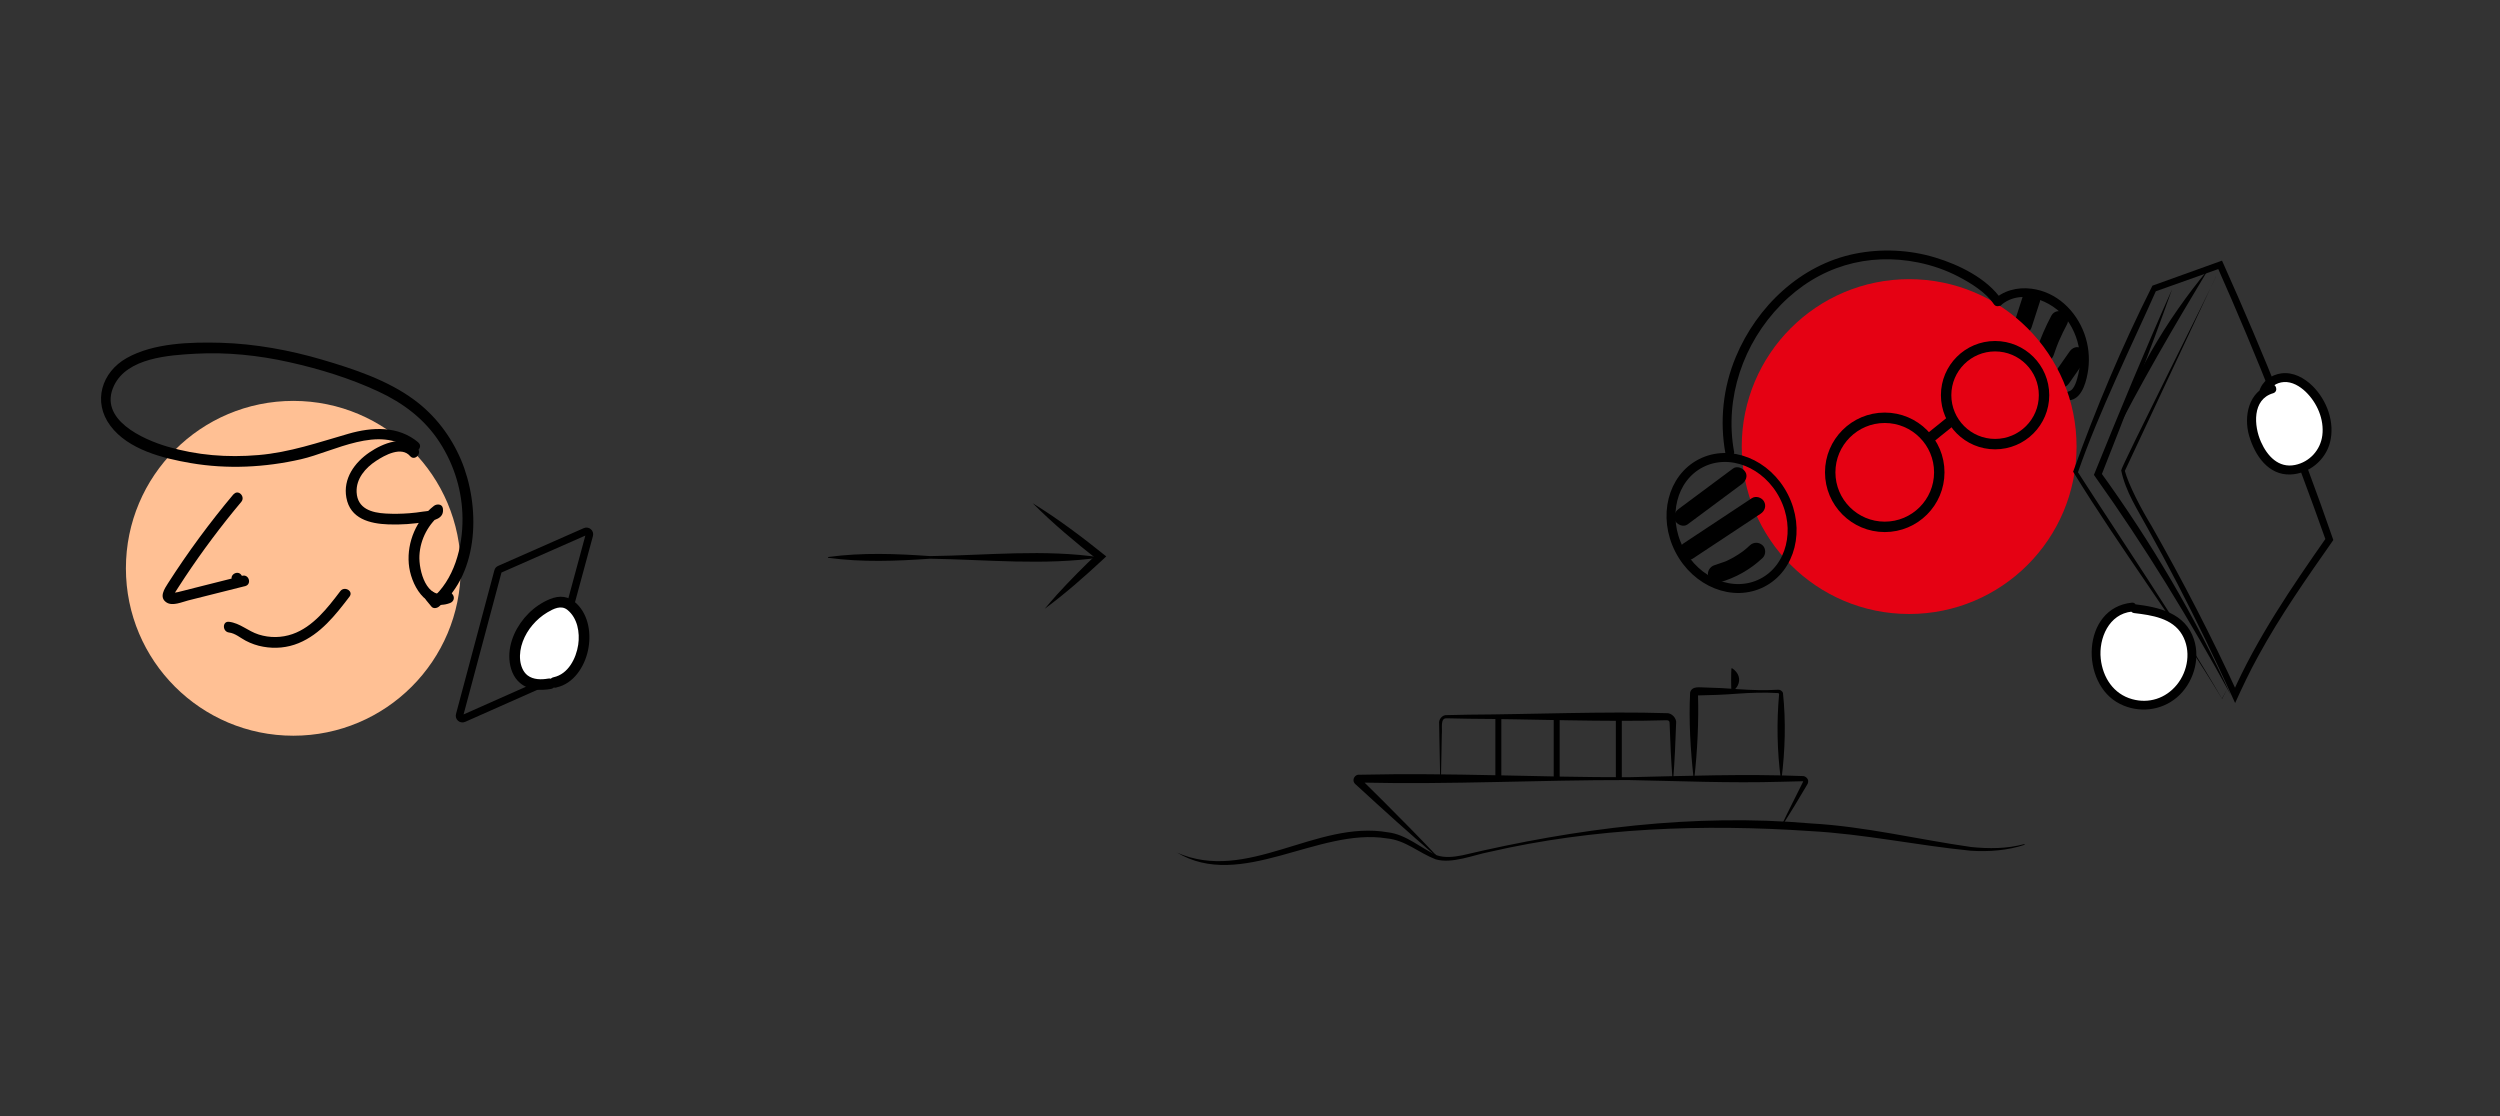 <svg width="336" height="150" fill="none" xmlns="http://www.w3.org/2000/svg"><rect width="100%" height="100%" fill="#333333" stroke="none"/><path d="M111.318 74.86C115.888 74.24 120.448 74.42 125.018 74.74C132.628 74.64 140.388 73.78 147.908 74.92C140.358 76.03 132.638 75.21 125.018 75.09C120.448 75.41 115.888 75.59 111.318 74.97C111.258 74.97 111.258 74.87 111.318 74.86Z" fill="black"/><path d="M138.791 67.63C142.261 69.77 145.511 72.23 148.681 74.78L148.221 75.21C145.721 77.53 143.161 79.79 140.411 81.82C140.951 81.15 141.531 80.53 142.091 79.88C143.811 77.99 145.621 76.18 147.471 74.41L147.511 75.23C144.481 72.84 141.511 70.36 138.781 67.62L138.791 67.63Z" fill="black"/><path d="M268.632 41.3C271.312 38.55 275.842 40.3 277.812 43C278.812 44.38 279.422 46.06 279.532 47.77C279.582 48.62 279.532 49.48 279.322 50.3C279.162 50.97 278.832 52.4 278.072 52.59C277.312 52.78 277.642 53.93 278.392 53.75C279.952 53.36 280.472 51 280.662 49.63C280.872 48.03 280.692 46.38 280.142 44.86C279.012 41.74 276.392 39.22 273.022 38.8C271.122 38.56 269.162 39.05 267.802 40.44C267.262 40.99 268.112 41.84 268.652 41.29L268.632 41.3Z" fill="black"/><path d="M278.15 47.25C277.44 48.27 276.72 49.29 276.01 50.31C275.84 50.55 275.81 50.96 275.89 51.23C275.97 51.5 276.18 51.81 276.44 51.95C276.72 52.1 277.06 52.17 277.36 52.07C277.66 51.97 277.89 51.79 278.08 51.52C278.79 50.5 279.51 49.48 280.22 48.46C280.39 48.22 280.42 47.81 280.34 47.54C280.26 47.27 280.05 46.96 279.79 46.82C279.51 46.67 279.17 46.6 278.87 46.7C278.57 46.8 278.34 46.98 278.15 47.25Z" fill="black"/><path d="M271.84 39.91C271.47 41.05 271.1 42.2 270.73 43.34C270.54 43.94 270.96 44.68 271.57 44.82C272.23 44.97 272.84 44.62 273.05 43.98C273.42 42.84 273.79 41.69 274.16 40.55C274.35 39.95 273.93 39.21 273.32 39.07C272.66 38.92 272.05 39.27 271.84 39.91Z" fill="black"/><path d="M275.72 42.39C274.92 43.9 274.24 45.47 273.69 47.09C273.49 47.68 273.92 48.43 274.53 48.57C275.2 48.72 275.79 48.37 276.01 47.73C276.13 47.36 276.27 47 276.4 46.64C276.47 46.46 276.54 46.28 276.61 46.1C276.65 46 276.69 45.89 276.74 45.79C276.6 46.1 276.74 45.79 276.77 45.73C277.08 45.01 277.43 44.3 277.8 43.6C278.1 43.05 277.96 42.27 277.37 41.96C276.81 41.67 276.04 41.8 275.73 42.39H275.72Z" fill="black"/><path d="M256.59 82.52C269.016 82.52 279.09 72.446 279.09 60.02C279.09 47.594 269.016 37.52 256.59 37.52C244.163 37.52 234.09 47.594 234.09 60.02C234.09 72.446 244.163 82.52 256.59 82.52Z" fill="#E50113"/><path d="M233.052 60.67C231.752 53.5 234.292 46.12 239.362 40.95C244.432 35.78 251.052 33.91 257.822 35.28C259.692 35.66 261.512 36.29 263.202 37.17C264.892 38.05 266.872 39.27 267.972 40.88C268.402 41.52 269.442 40.92 269.012 40.27C267.082 37.42 263.262 35.56 260.052 34.6C256.592 33.56 252.872 33.39 249.322 34.1C242.012 35.57 236.132 41.18 233.302 47.95C231.572 52.08 231.102 56.58 231.902 60.98C232.042 61.74 233.192 61.42 233.062 60.66L233.052 60.67Z" fill="black"/><path d="M253.31 70.81C257.359 70.81 260.64 67.528 260.64 63.48C260.64 59.432 257.359 56.15 253.31 56.15C249.262 56.15 245.98 59.432 245.98 63.48C245.98 67.528 249.262 70.81 253.31 70.81Z" stroke="black" stroke-width="1.4" stroke-miterlimit="10"/><path d="M268.139 59.69C271.773 59.69 274.719 56.744 274.719 53.11C274.719 49.476 271.773 46.53 268.139 46.53C264.505 46.53 261.559 49.476 261.559 53.11C261.559 56.744 264.505 59.69 268.139 59.69Z" stroke="black" stroke-width="1.4" stroke-miterlimit="10"/><path d="M259.148 59.06L262.758 56.15" stroke="black" stroke-width="1.4" stroke-miterlimit="10"/><path d="M291.932 38.86C288.932 47.29 285.692 55.62 282.402 63.94L282.342 63.49C289.112 72.85 295.032 82.87 299.802 93.39C294.282 83.26 288.262 73.43 281.572 64.04L281.422 63.82L281.522 63.58C284.882 55.29 288.292 47.03 291.932 38.86Z" fill="black"/><path d="M283.59 59.69C286.36 51.08 291.06 43.09 296.83 36.15C292.24 43.78 287.56 51.74 283.59 59.69Z" fill="black"/><path d="M297.819 37.17L285.579 63.29C286.089 65.18 287.779 68.42 289.159 70.67C293.349 78.04 297.249 85.57 300.779 93.28H299.999C303.319 85.78 307.979 78.94 312.669 72.24L312.609 72.67C308.189 60.2 303.349 47.87 297.969 35.78L298.539 36.02L289.739 39.15C286.799 45.79 282.039 55.47 279.279 63.47C285.029 72.43 292.819 83.86 298.629 93.89L299.379 92.52L298.659 93.91V93.93L298.629 93.91C292.369 83.47 284.989 73.78 278.629 63.4C281.669 54.92 285.169 46.6 289.209 38.55L289.289 38.39L289.459 38.33L298.249 35.17L298.639 35.03L298.809 35.41C304.269 47.58 309.249 59.97 313.599 72.58C310.039 77.66 306.479 82.73 303.509 88.17C302.379 90.22 301.369 92.35 300.399 94.49L300.009 93.63C297.669 88.5 295.229 83.42 292.629 78.42C291.329 75.92 289.999 73.43 288.629 70.97C287.299 68.51 285.679 66.09 285.089 63.22C284.949 62.99 297.839 37.38 297.829 37.17H297.819Z" fill="black"/><path d="M286.519 81.6C284.799 81.73 283.249 82.91 282.439 84.44C281.629 85.97 281.519 87.8 281.879 89.49C282.109 90.56 282.529 91.59 283.199 92.45C284.829 94.56 287.929 95.34 290.409 94.36C292.889 93.38 294.589 90.75 294.589 88.08C294.589 86.6 294.089 85.1 293.069 84.04C291.509 82.41 289.069 82.06 286.829 81.8" fill="white"/><path d="M286.519 81C279.759 81.68 279.479 91.92 284.949 94.62C287.449 95.86 290.449 95.54 292.579 93.73C294.709 91.92 295.769 88.69 294.869 85.94C293.709 82.38 290.149 81.59 286.839 81.2C286.069 81.11 286.079 82.31 286.839 82.4C289.179 82.68 291.979 83.07 293.279 85.31C294.509 87.42 294.079 90.18 292.569 92.03C291.059 93.88 288.799 94.59 286.569 93.97C284.049 93.28 282.609 91.05 282.339 88.53C282.049 85.78 283.449 82.51 286.519 82.2C287.279 82.12 287.289 80.92 286.519 81Z" fill="black"/><path d="M305.338 52.28C303.918 52.65 302.908 54.01 302.648 55.45C302.388 56.89 302.748 58.38 303.348 59.71C303.888 60.91 304.648 62.06 305.798 62.7C308.078 63.97 311.228 62.56 312.278 60.16C313.328 57.77 312.558 54.86 310.888 52.85C309.998 51.79 308.798 50.89 307.418 50.75C306.038 50.61 304.518 51.44 304.208 52.79" fill="white"/><path d="M305.18 51.7C302.22 52.56 301.51 55.95 302.29 58.59C303.07 61.23 304.87 63.89 307.85 63.77C310.33 63.67 312.53 61.86 313.15 59.47C313.84 56.77 312.74 53.79 310.8 51.87C309.7 50.79 308.2 49.97 306.62 50.18C305.24 50.36 304 51.26 303.63 52.64C303.43 53.39 304.59 53.71 304.79 52.96C305.04 52 305.98 51.41 306.94 51.35C308.06 51.27 309.1 51.91 309.88 52.65C311.42 54.13 312.39 56.37 312.12 58.52C311.87 60.49 310.41 62.09 308.46 62.49C306.23 62.95 304.71 61.27 303.88 59.4C302.92 57.26 302.66 53.68 305.51 52.85C306.25 52.63 305.94 51.48 305.19 51.69L305.18 51.7Z" fill="black"/><path d="M239.449 110.91C240.369 108.95 241.399 106.97 242.349 105.04C242.319 104.99 242.349 105 242.249 105C241.289 105.03 240.329 105.06 239.369 105.07C232.529 105.27 225.699 104.97 218.869 104.84C206.939 104.82 194.929 105.46 182.999 105.18H182.679C182.569 105.18 182.719 105.18 182.779 105.13C182.939 105.04 182.979 104.83 182.879 104.68C182.789 104.57 182.879 104.68 182.909 104.7C183.599 105.37 185.159 106.93 185.869 107.63C188.289 110.05 190.689 112.48 193.039 114.97L192.969 115.05C189.419 112.01 185.899 108.82 182.459 105.66L182.219 105.44C182.169 105.39 182.179 105.43 182.019 105.23C181.689 104.73 182.139 104.06 182.679 104.12H182.999C194.939 103.84 206.939 104.48 218.869 104.46C226.659 104.28 234.459 104 242.249 104.3C242.579 104.26 243.049 104.62 243.019 105.01C243.039 105.2 242.909 105.43 242.869 105.48C241.789 107.31 240.679 109.17 239.539 110.96L239.439 110.91H239.449Z" fill="black"/><path d="M193.558 104.64C193.528 103.54 193.448 98.25 193.418 97.27C193.318 96.7 193.868 96.03 194.488 96.11L197.438 96.05C205.578 96.01 215.908 95.59 223.958 95.85C224.668 95.78 225.398 96.55 225.268 97.27C225.188 99.73 225.078 102.18 224.888 104.64H224.778C224.588 102.18 224.478 99.73 224.398 97.27C224.418 96.94 224.288 96.79 223.958 96.8C215.938 97.05 205.548 96.64 197.438 96.6L194.488 96.54C193.508 96.45 193.878 97.83 193.778 98.74L193.668 104.63H193.558V104.64Z" fill="black"/><path d="M201.379 96.37V104.68" stroke="black" stroke-width="0.8" stroke-miterlimit="10"/><path d="M209.219 96.33V104.64" stroke="black" stroke-width="0.8" stroke-miterlimit="10"/><path d="M217.57 96.33V104.64" stroke="black" stroke-width="0.8" stroke-miterlimit="10"/><path d="M227.622 104.64C227.202 100.78 226.962 96.93 227.152 93.07C227.402 92.14 228.502 92.41 229.182 92.4C230.632 92.43 232.082 92.51 233.532 92.62C235.332 92.75 237.172 92.81 238.972 92.7C239.232 92.67 239.552 92.86 239.632 93.15C240.032 96.95 239.922 100.83 239.442 104.64H239.332C238.842 100.88 238.772 97.05 239.112 93.29C239.112 93.23 239.062 93.16 238.962 93.15C237.162 93.04 235.322 93.1 233.522 93.23C231.722 93.37 229.882 93.44 228.082 93.47C228.092 93.47 228.202 93.44 228.212 93.37C228.322 96.97 228.132 100.93 227.712 104.65H227.602L227.622 104.64Z" fill="black"/><path d="M232.812 89.82C233.662 90.39 233.992 91.28 233.542 92.15C233.442 92.33 233.082 92.89 232.702 92.93C232.652 92.15 232.652 90.6 232.702 89.82H232.812Z" fill="black"/><path d="M158.141 114.57C167.581 118.77 176.861 110.18 186.521 111.86C188.991 112.14 190.981 114.01 193.101 114.95C194.181 115.32 195.391 115.18 196.551 114.95C211.861 111.33 227.661 109.3 243.401 110.67C250.661 111.07 257.761 112.82 264.931 113.84C267.311 114.08 269.751 114.08 272.081 113.44L272.111 113.54C269.801 114.31 267.321 114.49 264.891 114.34C257.671 113.63 250.571 112.09 243.321 111.7C228.931 110.72 214.271 111.25 200.171 114.5C198.051 114.9 195.131 116.14 192.941 115.49C190.621 114.59 188.901 112.92 186.391 112.68C177.171 111.19 166.731 119.75 158.161 114.57H158.141Z" fill="black"/><path d="M236.837 78.329C240.716 76.343 242.017 71.134 239.743 66.695C237.47 62.257 232.483 60.269 228.605 62.255C224.726 64.241 223.425 69.45 225.698 73.889C227.972 78.328 232.959 80.316 236.837 78.329Z" stroke="black" stroke-width="1.2" stroke-miterlimit="10"/><path d="M226.809 70.48C229.249 68.67 231.689 66.85 234.129 65.04C234.629 64.67 234.939 63.98 234.559 63.4C234.239 62.9 233.459 62.57 232.919 62.97C230.479 64.78 228.039 66.6 225.599 68.41C225.099 68.78 224.789 69.47 225.169 70.05C225.489 70.55 226.269 70.88 226.809 70.48Z" fill="black"/><path d="M227.491 75.09C230.541 73.07 233.601 71.05 236.651 69.03C237.191 68.67 237.421 67.97 237.081 67.39C236.771 66.85 235.981 66.6 235.441 66.96C232.391 68.98 229.331 71 226.281 73.02C225.741 73.38 225.511 74.08 225.851 74.66C226.161 75.2 226.951 75.45 227.491 75.09Z" fill="black"/><path d="M231.082 78.28C233.252 77.67 235.252 76.54 236.892 74.99C237.352 74.56 237.362 73.72 236.892 73.29C236.402 72.84 235.682 72.83 235.192 73.29C235.012 73.46 234.822 73.63 234.632 73.79C234.542 73.87 234.452 73.94 234.352 74.01C234.222 74.12 234.522 73.89 234.382 73.99C234.332 74.02 234.292 74.06 234.242 74.1C233.832 74.4 233.412 74.67 232.972 74.92C232.762 75.04 232.552 75.15 232.342 75.25C232.232 75.3 232.132 75.35 232.022 75.4C231.952 75.43 231.882 75.46 231.822 75.49C231.642 75.57 231.862 75.47 231.862 75.47C231.862 75.47 230.562 75.92 230.432 75.96C229.832 76.13 229.392 76.82 229.592 77.44C229.792 78.06 230.422 78.46 231.072 78.28H231.082Z" fill="black"/><path d="M73.759 91.48L62.319 96.56C62.009 96.7 61.679 96.42 61.769 96.09L66.929 76.77C66.959 76.65 67.039 76.56 67.159 76.51L78.659 71.44C78.969 71.3 79.299 71.59 79.209 71.91L73.979 91.22C73.949 91.34 73.869 91.43 73.759 91.48Z" stroke="black" stroke-miterlimit="10" stroke-linecap="round"/><path d="M39.422 98.88C51.848 98.88 61.922 88.806 61.922 76.38C61.922 63.953 51.848 53.88 39.422 53.88C26.995 53.88 16.922 63.953 16.922 76.38C16.922 88.806 26.995 98.88 39.422 98.88Z" fill="#FFC094"/><path d="M56.221 59.46C53.541 57.2 50.011 57.38 46.821 58.3C42.781 59.46 38.971 60.8 34.741 61.16C30.511 61.52 26.501 61.19 22.551 60.04C19.231 59.07 13.141 56.37 15.331 51.81C17.121 48.08 22.701 47.74 26.271 47.54C30.491 47.31 34.721 47.75 38.851 48.67C42.981 49.59 47.061 50.85 50.861 52.62C54.181 54.16 57.061 56.32 59.071 59.42C61.081 62.52 62.141 66.07 62.161 69.7C62.191 73.55 61.041 77.94 57.981 80.5H59.001C58.781 80.23 58.561 79.97 58.341 79.7C57.751 78.99 56.731 80.01 57.321 80.72C57.541 80.99 57.761 81.25 57.981 81.52C58.241 81.84 58.721 81.75 59.001 81.52C64.501 76.94 64.541 67.89 61.961 61.8C60.601 58.6 58.451 55.78 55.641 53.72C52.041 51.07 47.511 49.58 43.261 48.33C39.011 47.08 34.301 46.2 29.701 46.07C25.651 45.96 20.651 46.08 17.031 48.12C13.651 50.02 12.431 54 14.831 57.22C17.231 60.44 21.911 61.6 25.641 62.24C30.561 63.08 35.611 62.83 40.461 61.72C44.861 60.71 51.071 57.02 55.201 60.5C55.901 61.09 56.931 60.08 56.221 59.48V59.46Z" fill="black"/><path d="M56.11 60.29C54.42 58.32 51.42 59.6 49.67 60.79C47.65 62.16 46.09 64.33 46.55 66.88C47.06 69.72 49.69 70.39 52.21 70.48C53.89 70.54 55.57 70.42 57.22 70.14C58.31 69.96 59.75 69.72 59.52 68.31C59.42 67.71 58.69 67.7 58.32 67.99C56 69.8 54.69 72.82 54.94 75.76C55.16 78.46 57.18 82.29 60.48 81.05C61.01 80.85 61.16 80.28 60.8 79.85C60.64 79.66 60.48 79.46 60.31 79.27C59.71 78.56 58.7 79.58 59.29 80.29C59.45 80.48 59.61 80.68 59.78 80.87L60.1 79.67C57.31 80.72 56.27 76.66 56.37 74.67C56.48 72.44 57.6 70.38 59.35 69.02L58.15 68.7L58.18 68.9L58.25 68.35C58.08 68.69 57.17 68.71 56.85 68.76C56.24 68.86 55.63 68.93 55.01 68.98C53.96 69.06 52.9 69.08 51.85 69.02C49.95 68.92 48.04 68.37 47.93 66.16C47.84 64.34 49.11 62.88 50.55 61.94C51.72 61.17 53.95 59.94 55.12 61.3C55.72 62 56.74 60.98 56.14 60.28L56.11 60.29Z" fill="black"/><path d="M31.39 66.42C28.2 70.22 25.25 74.22 22.58 78.39C22.1 79.14 21.33 80.29 22.38 80.97C23.19 81.5 24.46 80.91 25.29 80.7C27.85 80.06 30.4 79.41 32.96 78.77C33.86 78.54 33.48 77.16 32.58 77.38C32.52 77.41 32.48 77.39 32.47 77.33C31.99 76.54 30.74 77.26 31.23 78.06C31.61 78.68 32.26 78.95 32.97 78.78L32.59 77.39C30.46 77.93 28.33 78.46 26.2 79C25.69 79.13 25.18 79.26 24.67 79.39C24.41 79.45 24.16 79.52 23.9 79.58C23.76 79.62 23.36 79.65 23.23 79.74C23.29 79.98 23.36 79.99 23.43 79.77L23.57 79.56C23.7 79.35 23.84 79.13 23.98 78.92C24.28 78.46 24.58 78 24.88 77.54C27.21 74.04 29.73 70.67 32.43 67.45C33.02 66.74 32.01 65.72 31.41 66.43L31.39 66.42Z" fill="black"/><path d="M30.78 85.01C31.61 85.11 32.3 85.73 33.02 86.11C33.74 86.49 34.56 86.78 35.38 86.92C36.98 87.21 38.62 87.06 40.13 86.44C43.08 85.23 45.1 82.64 46.98 80.18C47.54 79.44 46.29 78.72 45.74 79.45C44.02 81.71 42.08 84.25 39.31 85.22C37.84 85.73 36.25 85.75 34.77 85.28C33.29 84.81 32.28 83.75 30.78 83.57C29.86 83.46 29.87 84.9 30.78 85.01Z" fill="black"/><path d="M74.592 91.7C76.332 91.37 77.552 89.73 78.112 88.04C78.862 85.78 78.602 82.98 76.782 81.43C76.512 81.2 76.202 81 75.852 80.91C75.312 80.78 74.742 80.94 74.232 81.15C71.892 82.11 70.052 84.2 69.392 86.64C68.932 88.36 69.182 90.48 70.672 91.46C71.602 92.07 72.802 92.08 73.892 91.88" fill="white"/><path d="M74.782 92.39C77.082 91.9 78.532 89.64 79.012 87.48C79.492 85.32 79.172 82.76 77.512 81.14C76.452 80.1 75.232 79.97 73.882 80.53C72.822 80.97 71.862 81.62 71.052 82.43C69.462 84.01 68.312 86.31 68.462 88.6C68.542 89.8 68.962 91.02 69.912 91.81C71.082 92.79 72.632 92.84 74.062 92.59C74.972 92.43 74.582 91.04 73.682 91.2C72.782 91.36 71.682 91.37 70.902 90.77C70.292 90.3 70.002 89.5 69.912 88.76C69.722 87.05 70.482 85.28 71.572 84C72.142 83.33 72.812 82.75 73.572 82.3C74.392 81.82 75.412 81.28 76.262 81.97C77.622 83.07 77.952 85.01 77.712 86.65C77.432 88.49 76.372 90.6 74.402 91.02C73.492 91.21 73.882 92.6 74.782 92.41V92.39Z" fill="black"/></svg>